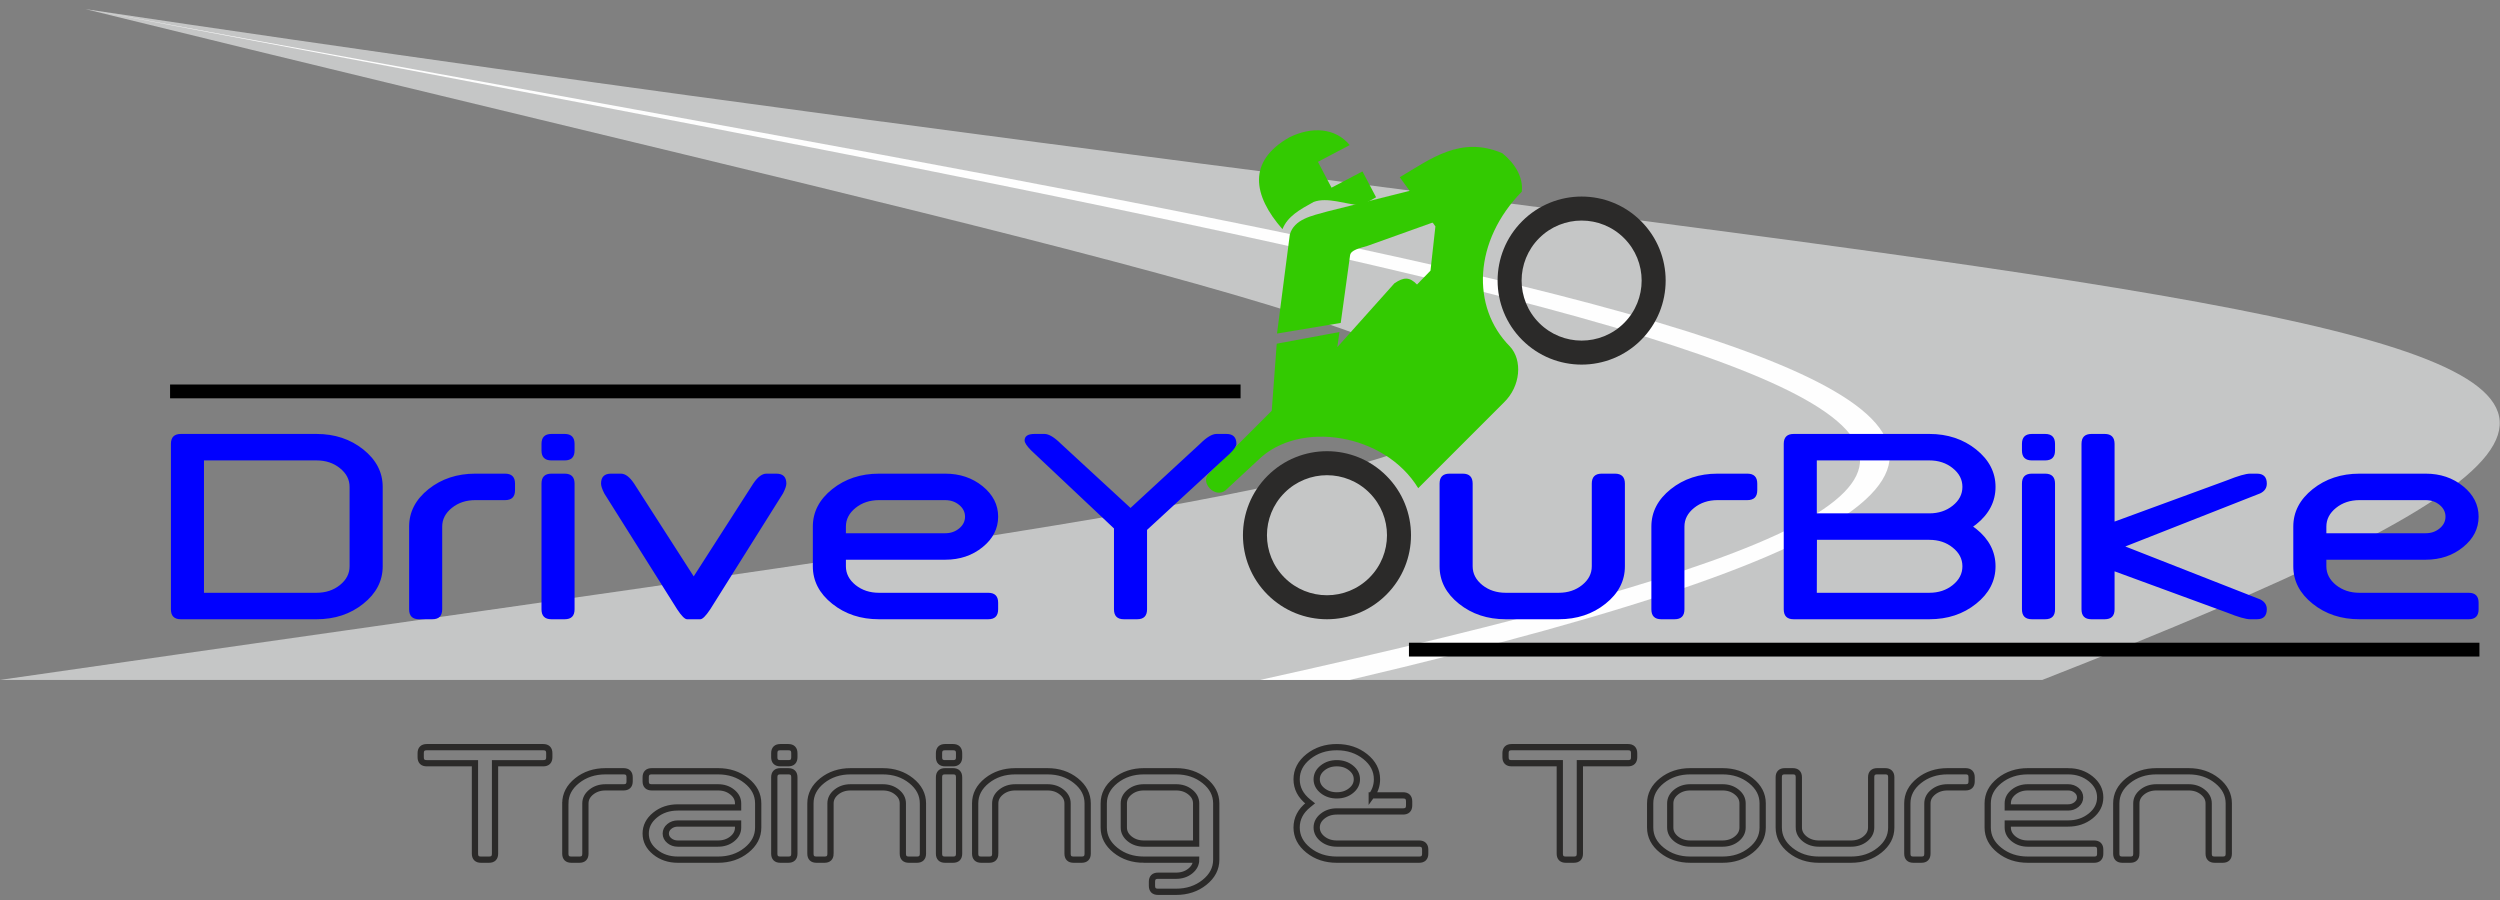 <?xml version="1.0" encoding="UTF-8"?> <svg xmlns="http://www.w3.org/2000/svg" xmlns:xlink="http://www.w3.org/1999/xlink" xmlns:xodm="http://www.corel.com/coreldraw/odm/2003" xml:space="preserve" width="300mm" height="108mm" version="1.1" style="shape-rendering:geometricPrecision; text-rendering:geometricPrecision; image-rendering:optimizeQuality; fill-rule:evenodd; clip-rule:evenodd" viewBox="0 0 30000 10800"><rect x="0" y="0" width="30000" height="10800" fill="#808080" stroke="none"/> <defs> <style type="text/css"> .str1 {stroke:#2B2A29;stroke-width:75;stroke-miterlimit:22.926} .str0 {stroke:black;stroke-width:20;stroke-miterlimit:22.926} .fil6 {fill:none;fill-rule:nonzero} .fil1 {fill:#FEFEFE} .fil0 {fill:#C5C6C6} .fil2 {fill:#2B2A29} .fil5 {fill:black} .fil3 {fill:#33CA01} .fil4 {fill:blue;fill-rule:nonzero} </style> </defs> <g id="Ebene_x0020_1">  <path class="fil0" d="M24507.04 8159.33c12198.65,-4783.63 3938.44,-3951.71 -23481.79,-8049.84 21744.63,5348.16 22741.25,4621.05 -1028.18,8049.84l24509.97 0z"></path> <path class="fil1" d="M1025.25 109.49c22965.69,4306.48 26849.1,5226.64 14095.73,8049.84l1076.07 0c14033.55,-3299.26 3579.2,-4578.03 -15171.8,-8049.84z"></path> <path class="fil2" d="M18266.51 2653.91c-393.78,393.79 -393.78,1032.25 0,1426.04 393.79,393.78 1032.26,393.78 1426.04,0 393.79,-393.79 393.79,-1032.25 0,-1426.04 -393.78,-393.78 -1032.25,-393.78 -1426.04,0zm203.73 203.73c-281.29,281.27 -281.29,737.31 0,1018.58 281.27,281.29 737.32,281.29 1018.59,0.03 281.29,-281.3 281.29,-737.34 0,-1018.61 -281.27,-281.29 -737.32,-281.26 -1018.59,0z"></path> <path class="fil2" d="M15210.71 5709.71c-393.79,393.78 -393.79,1032.25 0,1426.03 393.78,393.78 1032.25,393.78 1426.04,0 393.78,-393.78 393.78,-1032.25 0,-1426.03 -393.79,-393.79 -1032.26,-393.79 -1426.04,0zm203.73 203.72c-281.3,281.27 -281.3,737.32 0,1018.58 281.26,281.3 737.31,281.3 1018.61,0.03 281.27,-281.29 281.27,-737.34 -0.03,-1018.61 -281.27,-281.29 -737.32,-281.29 -1018.58,0z"></path> <path class="fil3" d="M18261.88 2299.62c-578.62,589.76 -611.51,1386.03 -142.88,1857.79 153.15,164.9 129.35,477.3 -71.47,671.68l-1028.95 1028.97c-402.33,-660.06 -1424.17,-818.66 -1915.01,-342.98l-400.15 371.53c-125.67,95.55 -302.99,-96.47 -200.06,-200.05l757.43 -757.43 59.94 -804.65 752.66 -140.18 -25.5 181.15 684.88 -765.42c112.61,-76.38 181,-78.99 271.52,14.28l161.63 -166.66 59.02 -530.97 -427.74 -589.98c373.64,-221.24 732.58,-501.48 1231.58,-287.63 151.46,124.02 251.27,284.93 233.1,460.55z"></path> <path class="fil3" d="M17381.36 2173.6l-1452.31 363.66c-187.19,52.28 -399.04,92 -451.22,277.2l-153.68 1188.12 764.69 -127.63 112.19 -811.75c9.03,-63.71 117.72,-85.72 207.16,-112.27l1162.59 -415.83 -189.42 -361.5z"></path> <path class="fil3" d="M16349.74 2056.78l163.19 310.31 -175.37 98.73c-191.4,-14.07 -410.08,-104.71 -574.2,-42.21 -171.17,94.35 -311.83,172.65 -373.8,326.46 -356.27,-405.76 -422.08,-814.9 82.8,-1102.07 266.4,-131.44 551.22,-116.72 724.36,93.12l-381.54 200.65 163.2 310.31 371.36 -195.3z"></path> <path class="fil4" d="M3798.19 5207.3c219.02,0 406.05,62.35 561.1,185.95 155.04,124.15 233.1,273.77 233.1,449.42l0 953.05c0,175.64 -78.06,325.81 -233.1,449.41 -155.05,124.15 -342.08,185.95 -561.1,185.95l-1627.99 0c-79.7,0 -119.27,-39.57 -119.27,-119.27l0 -1985.24c0,-79.15 39.57,-119.27 119.27,-119.27l1627.99 0zm-1350.43 1906.1l1350.43 0c110.05,0 203.84,-30.9 280.82,-92.7 77.52,-62.35 116.01,-137.16 116.01,-224.98l0 -953.05c0,-87.83 -38.49,-162.64 -116.01,-224.44 -76.98,-62.34 -170.77,-93.24 -280.82,-93.24l-1350.43 0 0 1588.41zm2461.78 -794.21c0,-175.65 77.53,-325.27 232.58,-449.41 155.04,-123.6 342.61,-185.95 561.63,-185.95l357.26 0c79.69,0 119.27,40.12 119.27,119.26l0 79.7c0,79.14 -39.58,118.73 -119.27,118.73l-357.26 0c-110.05,0 -203.84,30.89 -281.36,93.24 -76.98,61.8 -116.02,136.61 -116.02,224.43l0 992.62c0,79.7 -39.57,119.27 -118.72,119.27l-158.83 0c-79.7,0 -119.28,-39.57 -119.28,-119.27l0 -992.62zm1985.24 -912.93c0,79.16 -39.57,118.73 -118.72,118.73l-158.84 0c-79.69,0 -119.27,-39.57 -119.27,-118.73l0 -79.69c0,-79.15 39.58,-119.27 119.27,-119.27l158.84 0c79.15,0 118.72,40.12 118.72,119.27l0 79.69zm0 1905.55c0,79.7 -39.57,119.27 -118.72,119.27l-158.84 0c-79.69,0 -119.27,-39.57 -119.27,-119.27l0 -1508.72c0,-79.14 39.58,-119.26 119.27,-119.26l158.84 0c79.15,0 118.72,40.12 118.72,119.26l0 1508.72zm1429.59 -395.2l714.52 -1113.52c53.12,-79.14 105.7,-119.26 158.83,-119.26l119.28 0c79.15,0 119.27,40.12 119.27,119.26 0,26.57 -13.55,65.6 -40.12,117.65l-873.37 1391.07c-53.12,79.7 -92.7,119.27 -119.27,119.27l-158.83 0c-26.57,0 -66.14,-39.57 -118.73,-119.27l-873.9 -1389.45c-26.56,-52.04 -39.57,-91.62 -39.57,-119.27 0,-79.14 39.57,-119.26 119.27,-119.26l119.26 0c52.59,0 105.72,40.12 158.3,119.26l715.06 1113.52zm3017.98 -1232.78c175.65,0 325.29,50.42 449.44,151.25 123.6,100.29 185.95,222.27 185.95,364.85 0,143.12 -62.35,265.1 -185.95,365.39 -124.15,100.83 -273.79,151.25 -449.44,151.25l-1191.57 0 0 79.15c0,87.82 39.03,162.63 116.01,224.98 77.52,61.8 171.31,92.7 281.36,92.7l1310.32 0c79.15,0 119.27,39.58 119.27,119.27l0 79.14c0,79.7 -40.12,119.27 -119.27,119.27l-1310.32 0c-219.02,0 -406.59,-61.8 -561.63,-185.95 -155.05,-123.6 -232.57,-273.77 -232.57,-449.41l0 -476.53c0,-175.65 77.52,-325.27 232.57,-449.41 155.04,-123.6 342.61,-185.95 561.63,-185.95l794.2 0zm-794.2 317.69c-110.05,0 -203.84,30.89 -281.36,93.24 -76.98,61.8 -116.01,136.61 -116.01,224.43l0 79.69 1191.57 0c65.6,0 121.44,-19.51 168.07,-58 46.63,-39.03 69.94,-85.65 69.94,-140.95 0,-54.75 -23.31,-101.92 -69.94,-140.41 -46.63,-38.49 -102.47,-58 -168.07,-58l-794.2 0zm2819.57 339.9l-992.62 -935.16c-53.12,-53.12 -79.69,-93.24 -79.69,-120.89 0,-52.04 39.57,-78.07 119.27,-78.07l119.26 0c52.6,0 118.73,40.12 198.42,119.27l833.79 768.72 833.78 -768.72c79.16,-79.15 145.29,-119.27 198.42,-119.27l119.27 0c79.14,0 119.26,40.12 119.26,119.27 0,26.57 -26.56,65.6 -79.69,117.65l-992.63 914.55 0 953.04c0,79.7 -39.58,119.27 -119.27,119.27l-158.84 0c-79.15,0 -118.73,-39.57 -118.73,-119.27l0 -970.39z"></path> <path class="fil4" d="M17671.85 6795.72c0,87.82 39.04,162.63 116.02,224.98 77.52,61.8 171.31,92.7 281.36,92.7l635.36 0c110.06,0 203.85,-30.9 280.83,-92.7 77.53,-62.35 116.02,-137.16 116.02,-224.98l0 -992.63c0,-79.14 39.57,-119.26 119.26,-119.26l158.84 0c79.16,0 119.27,40.12 119.27,119.26l0 992.63c0,175.64 -77.52,325.81 -233.12,449.41 -155.04,124.15 -342.07,185.95 -561.1,185.95l-635.36 0c-219.02,0 -406.59,-61.8 -561.63,-185.95 -155.05,-123.6 -232.58,-273.77 -232.58,-449.41l0 -992.63c0,-79.14 39.57,-119.26 119.27,-119.26l158.84 0c79.15,0 118.72,40.12 118.72,119.26l0 992.63zm2144.64 -476.53c0,-175.65 77.53,-325.27 232.57,-449.41 155.05,-123.6 342.61,-185.95 561.63,-185.95l357.26 0c79.7,0 119.28,40.12 119.28,119.26l0 79.7c0,79.14 -39.58,118.73 -119.28,118.73l-357.26 0c-110.05,0 -203.84,30.89 -281.35,93.24 -76.99,61.8 -116.02,136.61 -116.02,224.43l0 992.62c0,79.7 -39.57,119.27 -118.73,119.27l-158.83 0c-79.7,0 -119.27,-39.57 -119.27,-119.27l0 -992.62zm1985.25 -158.84l1350.42 0c110.05,0 203.85,-30.9 280.83,-92.7 77.52,-61.8 116.01,-137.16 116.01,-224.98 0,-87.83 -38.49,-162.64 -116.01,-224.44 -76.98,-62.34 -170.78,-93.24 -280.83,-93.24l-1350.42 0 0 635.36zm1.62 317.68l-1.62 635.37 1350.42 0c110.05,0 203.85,-30.9 280.83,-92.7 77.52,-62.35 116.01,-137.16 116.01,-224.98 0,-87.83 -38.49,-162.64 -116.01,-224.44 -76.98,-62.34 -170.78,-93.25 -280.83,-93.25l-1348.8 0zm-398.45 -1151.46c0,-79.15 39.57,-119.27 119.27,-119.27l1627.98 0c219.03,0 406.06,62.35 561.11,185.95 155.04,124.15 233.1,273.77 233.1,449.42 0,175.65 -77.51,325.82 -232.02,449.41 -13.01,9.77 -24.94,18.98 -36.87,27.11 11.93,8.68 23.86,17.35 36.87,27.11 154.51,123.6 232.02,273.77 232.02,449.42 0,175.64 -78.06,325.81 -233.1,449.41 -155.05,124.15 -342.08,185.95 -561.11,185.95l-1627.98 0c-79.7,0 -119.27,-39.57 -119.27,-119.27l0 -1985.24zm3255.43 79.69c0,79.16 -39.57,118.73 -118.72,118.73l-158.83 0c-79.7,0 -119.28,-39.57 -119.28,-118.73l0 -79.69c0,-79.15 39.58,-119.27 119.28,-119.27l158.83 0c79.15,0 118.72,40.12 118.72,119.27l0 79.69zm0 1905.55c0,79.7 -39.57,119.27 -118.72,119.27l-158.83 0c-79.7,0 -119.28,-39.57 -119.28,-119.27l0 -1508.72c0,-79.14 39.58,-119.26 119.28,-119.26l158.83 0c79.15,0 118.72,40.12 118.72,119.26l0 1508.72zm714.52 -455.91l0 455.91c0,79.7 -39.57,119.27 -118.73,119.27l-158.83 0c-79.7,0 -119.27,-39.57 -119.27,-119.27l0 -1985.24c0,-79.15 39.57,-119.27 119.27,-119.27l158.83 0c79.16,0 118.73,40.12 118.73,119.27l0 932.45 1350.43 -495.5c132.28,-53.13 224.98,-79.69 277.57,-79.69l79.69 0c79.15,0 119.27,40.12 119.27,119.26 0,53.14 -26.57,92.16 -79.7,117.65l-1618.23 636.98 1618.23 634.83c53.13,26.56 79.7,66.14 79.7,117.64 0,80.78 -40.12,120.89 -119.27,120.89l-79.69 0c-52.59,0 -145.29,-26.56 -277.57,-79.69l-1350.43 -495.49zm3733.06 -1172.07c175.64,0 325.27,50.42 449.42,151.25 123.6,100.29 185.95,222.27 185.95,364.85 0,143.12 -62.35,265.1 -185.95,365.39 -124.15,100.83 -273.78,151.25 -449.42,151.25l-1191.58 0 0 79.15c0,87.82 39.03,162.63 116.01,224.98 77.52,61.8 171.31,92.7 281.36,92.7l1310.31 0c79.15,0 119.27,39.58 119.27,119.27l0 79.14c0,79.7 -40.12,119.27 -119.27,119.27l-1310.31 0c-219.02,0 -406.59,-61.8 -561.64,-185.95 -155.05,-123.6 -232.57,-273.77 -232.57,-449.41l0 -476.53c0,-175.65 77.52,-325.27 232.57,-449.41 155.05,-123.6 342.62,-185.95 561.64,-185.95l794.21 0zm-794.21 317.69c-110.05,0 -203.84,30.89 -281.36,93.24 -76.98,61.8 -116.01,136.61 -116.01,224.43l0 79.69 1191.58 0c65.59,0 121.43,-19.51 168.06,-58 46.62,-39.03 69.93,-85.65 69.93,-140.95 0,-54.75 -23.31,-101.92 -69.93,-140.41 -46.63,-38.49 -102.47,-58 -168.06,-58l-794.21 0z"></path> <rect class="fil5 str0" x="2050.91" y="4624.08" width="12825.92" height="145.75"></rect> <rect class="fil5 str0" x="16917.33" y="7722.7" width="12825.92" height="145.75"></rect> <path class="fil6 str1" d="M5699.42 9158.74l-578.63 0c-48.38,0 -72.41,-24.03 -72.41,-72.07l0 -48.39c0,-48.05 24.03,-72.41 72.41,-72.41l1398.18 0c48.06,0 72.41,24.36 72.41,72.41l0 48.39c0,48.04 -24.35,72.07 -72.41,72.07l-578.63 0 0 1084.83c0,48.38 -24.03,72.41 -72.4,72.41l-96.44 0c-48.06,0 -72.08,-24.03 -72.08,-72.41l0 -1084.83zm1084.51 482.19c0,-106.64 47.06,-197.48 141.19,-272.86 94.14,-75.04 208.01,-112.89 340.99,-112.89l216.91 0c48.38,0 72.41,24.36 72.41,72.41l0 48.38c0,48.06 -24.03,72.09 -72.41,72.09l-216.91 0c-66.82,0 -123.76,18.75 -170.82,56.61 -46.74,37.52 -70.44,82.94 -70.44,136.26l0 602.64c0,48.38 -24.03,72.41 -72.08,72.41l-96.44 0c-48.38,0 -72.4,-24.03 -72.4,-72.41l0 -602.64zm1350.12 675.05c-106.65,0 -197.82,-30.61 -272.86,-91.5 -75.37,-61.22 -112.89,-135.28 -112.89,-221.83 0,-86.89 37.52,-160.62 112.89,-221.84 75.04,-61.23 166.21,-91.51 272.86,-91.51l723.11 0 0 -48.37c0,-53.32 -23.37,-98.74 -70.43,-136.26 -46.74,-37.86 -103.69,-56.61 -170.5,-56.61l-795.53 0c-48.38,0 -72.4,-24.03 -72.4,-72.09l0 -48.38c0,-48.05 24.02,-72.41 72.4,-72.41l795.53 0c132.98,0 246.52,37.85 340.65,112.89 94.47,75.38 141.53,166.22 141.53,272.86l0 289.3c0,106.65 -47.06,197.82 -141.53,272.85 -94.13,75.38 -207.67,112.9 -340.65,112.9l-482.18 0zm482.18 -192.87c66.81,0 123.76,-18.77 170.5,-56.29 47.06,-37.84 70.43,-83.26 70.43,-136.59l0 -48.05 -723.11 0c-39.84,0 -74.07,11.52 -102.37,35.22 -28.31,23.36 -42.46,51.67 -42.46,85.25 0,33.24 14.15,61.87 42.46,85.24 28.3,23.37 62.53,35.22 102.37,35.22l482.18 0zm915.98 -1036.44c0,48.04 -24.03,72.07 -72.08,72.07l-96.44 0c-48.38,0 -72.41,-24.03 -72.41,-72.07l0 -48.39c0,-48.05 24.03,-72.41 72.41,-72.41l96.44 0c48.05,0 72.08,24.36 72.08,72.41l0 48.39zm0 1156.9c0,48.38 -24.03,72.41 -72.08,72.41l-96.44 0c-48.38,0 -72.41,-24.03 -72.41,-72.41l0 -915.98c0,-48.05 24.03,-72.41 72.41,-72.41l96.44 0c48.05,0 72.08,24.36 72.08,72.41l0 915.98zm433.81 0c0,48.38 -24.03,72.41 -72.09,72.41l-96.43 0c-48.38,0 -72.41,-24.03 -72.41,-72.41l0 -602.64c0,-106.64 47.07,-197.48 141.2,-272.86 94.13,-75.04 208.01,-112.89 340.98,-112.89l385.74 0c132.98,0 246.53,37.85 340.67,112.89 94.46,75.38 141.53,166.22 141.53,272.86l0 602.64c0,48.38 -24.36,72.41 -72.41,72.41l-96.43 0c-48.39,0 -72.43,-24.03 -72.43,-72.41l0 -602.64c0,-53.32 -23.36,-98.74 -70.43,-136.26 -46.74,-37.86 -103.68,-56.61 -170.5,-56.61l-385.74 0c-66.82,0 -123.75,18.75 -170.82,56.61 -46.74,37.52 -70.43,82.94 -70.43,136.26l0 602.64zm1542.99 -1156.9c0,48.04 -24.03,72.07 -72.09,72.07l-96.43 0c-48.38,0 -72.41,-24.03 -72.41,-72.07l0 -48.39c0,-48.05 24.03,-72.41 72.41,-72.41l96.43 0c48.06,0 72.09,24.36 72.09,72.41l0 48.39zm0 1156.9c0,48.38 -24.03,72.41 -72.09,72.41l-96.43 0c-48.38,0 -72.41,-24.03 -72.41,-72.41l0 -915.98c0,-48.05 24.03,-72.41 72.41,-72.41l96.43 0c48.06,0 72.09,24.36 72.09,72.41l0 915.98zm433.79 0c0,48.38 -24.03,72.41 -72.08,72.41l-96.44 0c-48.38,0 -72.41,-24.03 -72.41,-72.41l0 -602.64c0,-106.64 47.07,-197.48 141.2,-272.86 94.14,-75.04 208.02,-112.89 341,-112.89l385.74 0c132.98,0 246.52,37.85 340.65,112.89 94.47,75.38 141.53,166.22 141.53,272.86l0 602.64c0,48.38 -24.36,72.41 -72.4,72.41l-96.44 0c-48.39,0 -72.41,-24.03 -72.41,-72.41l0 -602.64c0,-53.32 -23.37,-98.74 -70.43,-136.26 -46.75,-37.86 -103.69,-56.61 -170.5,-56.61l-385.74 0c-66.82,0 -123.76,18.75 -170.82,56.61 -46.75,37.52 -70.45,82.94 -70.45,136.26l0 602.64zm1543 -313.34c0,53.33 23.69,98.75 70.44,136.59 47.06,37.52 104,56.29 170.82,56.29l626.67 0 0 -482.18c0,-53.32 -23.36,-98.74 -70.42,-136.26 -46.76,-37.86 -103.7,-56.61 -170.51,-56.61l-385.74 0c-66.82,0 -123.76,18.75 -170.82,56.61 -46.75,37.52 -70.44,82.94 -70.44,136.26l0 289.3zm241.26 385.75c-132.98,0 -246.86,-37.52 -340.99,-112.9 -94.13,-75.03 -141.2,-166.2 -141.2,-272.85l0 -289.3c0,-106.64 47.07,-197.48 141.2,-272.86 94.13,-75.04 208.01,-112.89 340.99,-112.89l385.74 0c132.98,0 246.53,37.85 340.66,112.89 94.47,75.38 141.53,166.22 141.53,272.86l0 675.05c0,106.64 -47.06,197.81 -141.53,272.85 -94.13,75.38 -207.68,112.9 -340.66,112.9l-216.9 0c-48.38,0 -72.41,-24.03 -72.41,-72.42l0 -48.04c0,-48.39 24.03,-72.42 72.41,-72.42l216.9 0c66.81,0 123.75,-18.76 170.51,-56.28 47.06,-37.85 70.42,-83.27 70.42,-136.59l-626.67 0zm2314.49 -1157.24c-66.82,0 -123.76,18.77 -170.82,56.61 -46.75,37.52 -70.44,82.94 -70.44,136.27 0,53.32 23.69,99.06 70.44,136.58 47.06,37.52 104,56.29 170.82,56.29 66.81,0 123.75,-18.77 170.49,-56.29 47.06,-37.52 70.43,-83.26 70.43,-136.58 0,-53.33 -23.37,-98.75 -70.43,-136.27 -46.74,-37.84 -103.68,-56.61 -170.49,-56.61zm419.31 385.75l376.22 0c48.04,0 72.4,24.03 72.4,72.41l0 48.05c0,48.38 -24.36,72.41 -72.4,72.41l-795.53 0c-66.82,0 -123.76,18.77 -170.82,56.61 -46.75,37.52 -70.44,82.94 -70.44,136.26 0,53.33 23.69,98.75 70.44,136.59 47.06,37.52 104,56.29 170.82,56.29l988.4 0c48.05,0 72.4,24.03 72.4,72.41l0 48.05c0,48.38 -24.35,72.41 -72.4,72.41l-988.4 0c-132.98,0 -246.86,-37.52 -340.99,-112.9 -94.13,-75.03 -141.2,-166.2 -141.2,-272.85 0,-106.64 47.07,-197.81 140.87,-272.85 7.57,-5.92 14.81,-11.19 21.07,-16.45 -6.26,-4.94 -13.16,-10.54 -20.08,-16.46 -94.46,-75.04 -141.86,-166.21 -141.86,-272.85 0,-106.65 47.07,-197.49 141.2,-272.85 94.13,-75.04 208.01,-112.9 340.99,-112.9 132.96,0 246.52,37.86 340.97,112.9 94.14,75.36 141.2,166.2 141.2,272.85 0,71.42 -21.06,135.6 -62.86,192.87zm2256.57 -385.75l-578.62 0c-48.38,0 -72.41,-24.03 -72.41,-72.07l0 -48.39c0,-48.05 24.03,-72.41 72.41,-72.41l1398.17 0c48.06,0 72.41,24.36 72.41,72.41l0 48.39c0,48.04 -24.35,72.07 -72.41,72.07l-578.62 0 0 1084.83c0,48.38 -24.03,72.41 -72.41,72.41l-96.44 0c-48.06,0 -72.08,-24.03 -72.08,-72.41l0 -1084.83zm1325.44 771.49c0,53.33 23.69,98.75 70.44,136.59 47.06,37.52 104,56.29 170.82,56.29l385.74 0c66.81,0 123.75,-18.77 170.5,-56.29 47.06,-37.84 70.42,-83.26 70.42,-136.59l0 -289.3c0,-53.32 -23.36,-98.74 -70.42,-136.26 -46.75,-37.86 -103.69,-56.61 -170.5,-56.61l-385.74 0c-66.82,0 -123.76,18.75 -170.82,56.61 -46.75,37.52 -70.44,82.94 -70.44,136.26l0 289.3zm1109.19 0c0,106.65 -47.06,197.82 -141.54,272.85 -94.13,75.38 -207.67,112.9 -340.65,112.9l-385.74 0c-132.98,0 -246.86,-37.52 -341,-112.9 -94.13,-75.03 -141.2,-166.2 -141.2,-272.85l0 -289.3c0,-106.64 47.07,-197.48 141.2,-272.86 94.14,-75.04 208.02,-112.89 341,-112.89l385.74 0c132.98,0 246.52,37.85 340.65,112.89 94.48,75.38 141.54,166.22 141.54,272.86l0 289.3zm433.8 0c0,53.33 23.69,98.75 70.44,136.59 47.06,37.52 104,56.29 170.82,56.29l385.74 0c66.82,0 123.76,-18.77 170.51,-56.29 47.06,-37.84 70.42,-83.26 70.42,-136.59l0 -602.64c0,-48.05 24.03,-72.41 72.42,-72.41l96.44 0c48.04,0 72.4,24.36 72.4,72.41l0 602.64c0,106.65 -47.06,197.82 -141.53,272.85 -94.13,75.38 -207.67,112.9 -340.66,112.9l-385.74 0c-132.98,0 -246.86,-37.52 -340.99,-112.9 -94.13,-75.03 -141.2,-166.2 -141.2,-272.85l0 -602.64c0,-48.05 24.03,-72.41 72.41,-72.41l96.44 0c48.05,0 72.08,24.36 72.08,72.41l0 602.64zm1302.06 -289.3c0,-106.64 47.07,-197.48 141.2,-272.86 94.13,-75.04 208.01,-112.89 341,-112.89l216.9 0c48.37,0 72.4,24.36 72.4,72.41l0 48.38c0,48.06 -24.03,72.09 -72.4,72.09l-216.9 0c-66.83,0 -123.77,18.75 -170.83,56.61 -46.75,37.52 -70.44,82.94 -70.44,136.26l0 602.64c0,48.38 -24.03,72.41 -72.09,72.41l-96.43 0c-48.38,0 -72.41,-24.03 -72.41,-72.41l0 -602.64zm1928.74 -385.75c106.65,0 197.49,30.61 272.85,91.82 75.05,60.9 112.9,134.95 112.9,221.52 0,86.89 -37.85,160.94 -112.9,221.84 -75.36,61.21 -166.2,91.82 -272.85,91.82l-723.44 0 0 48.05c0,53.33 23.69,98.75 70.44,136.59 47.06,37.52 104,56.29 170.82,56.29l795.52 0c48.05,0 72.41,24.03 72.41,72.41l0 48.05c0,48.38 -24.36,72.41 -72.41,72.41l-795.52 0c-132.98,0 -246.86,-37.52 -340.99,-112.9 -94.13,-75.03 -141.2,-166.2 -141.2,-272.85l0 -289.3c0,-106.64 47.07,-197.48 141.2,-272.86 94.13,-75.04 208.01,-112.89 340.99,-112.89l482.18 0zm-482.18 192.88c-66.82,0 -123.76,18.75 -170.82,56.61 -46.75,37.52 -70.44,82.94 -70.44,136.26l0 48.37 723.44 0c39.83,0 73.73,-11.84 102.03,-35.2 28.31,-23.71 42.46,-52.01 42.46,-85.58 0,-33.25 -14.15,-61.88 -42.46,-85.25 -28.3,-23.37 -62.2,-35.21 -102.03,-35.21l-482.18 0zm1301.74 795.51c0,48.38 -24.04,72.41 -72.1,72.41l-96.43 0c-48.38,0 -72.41,-24.03 -72.41,-72.41l0 -602.64c0,-106.64 47.07,-197.48 141.2,-272.86 94.14,-75.04 208.02,-112.89 341,-112.89l385.74 0c132.97,0 246.52,37.85 340.65,112.89 94.46,75.38 141.53,166.22 141.53,272.86l0 602.64c0,48.38 -24.36,72.41 -72.41,72.41l-96.43 0c-48.39,0 -72.42,-24.03 -72.42,-72.41l0 -602.64c0,-53.32 -23.36,-98.74 -70.43,-136.26 -46.74,-37.86 -103.68,-56.61 -170.49,-56.61l-385.74 0c-66.83,0 -123.76,18.75 -170.83,56.61 -46.74,37.52 -70.43,82.94 -70.43,136.26l0 602.64z"></path> </g> </svg> 